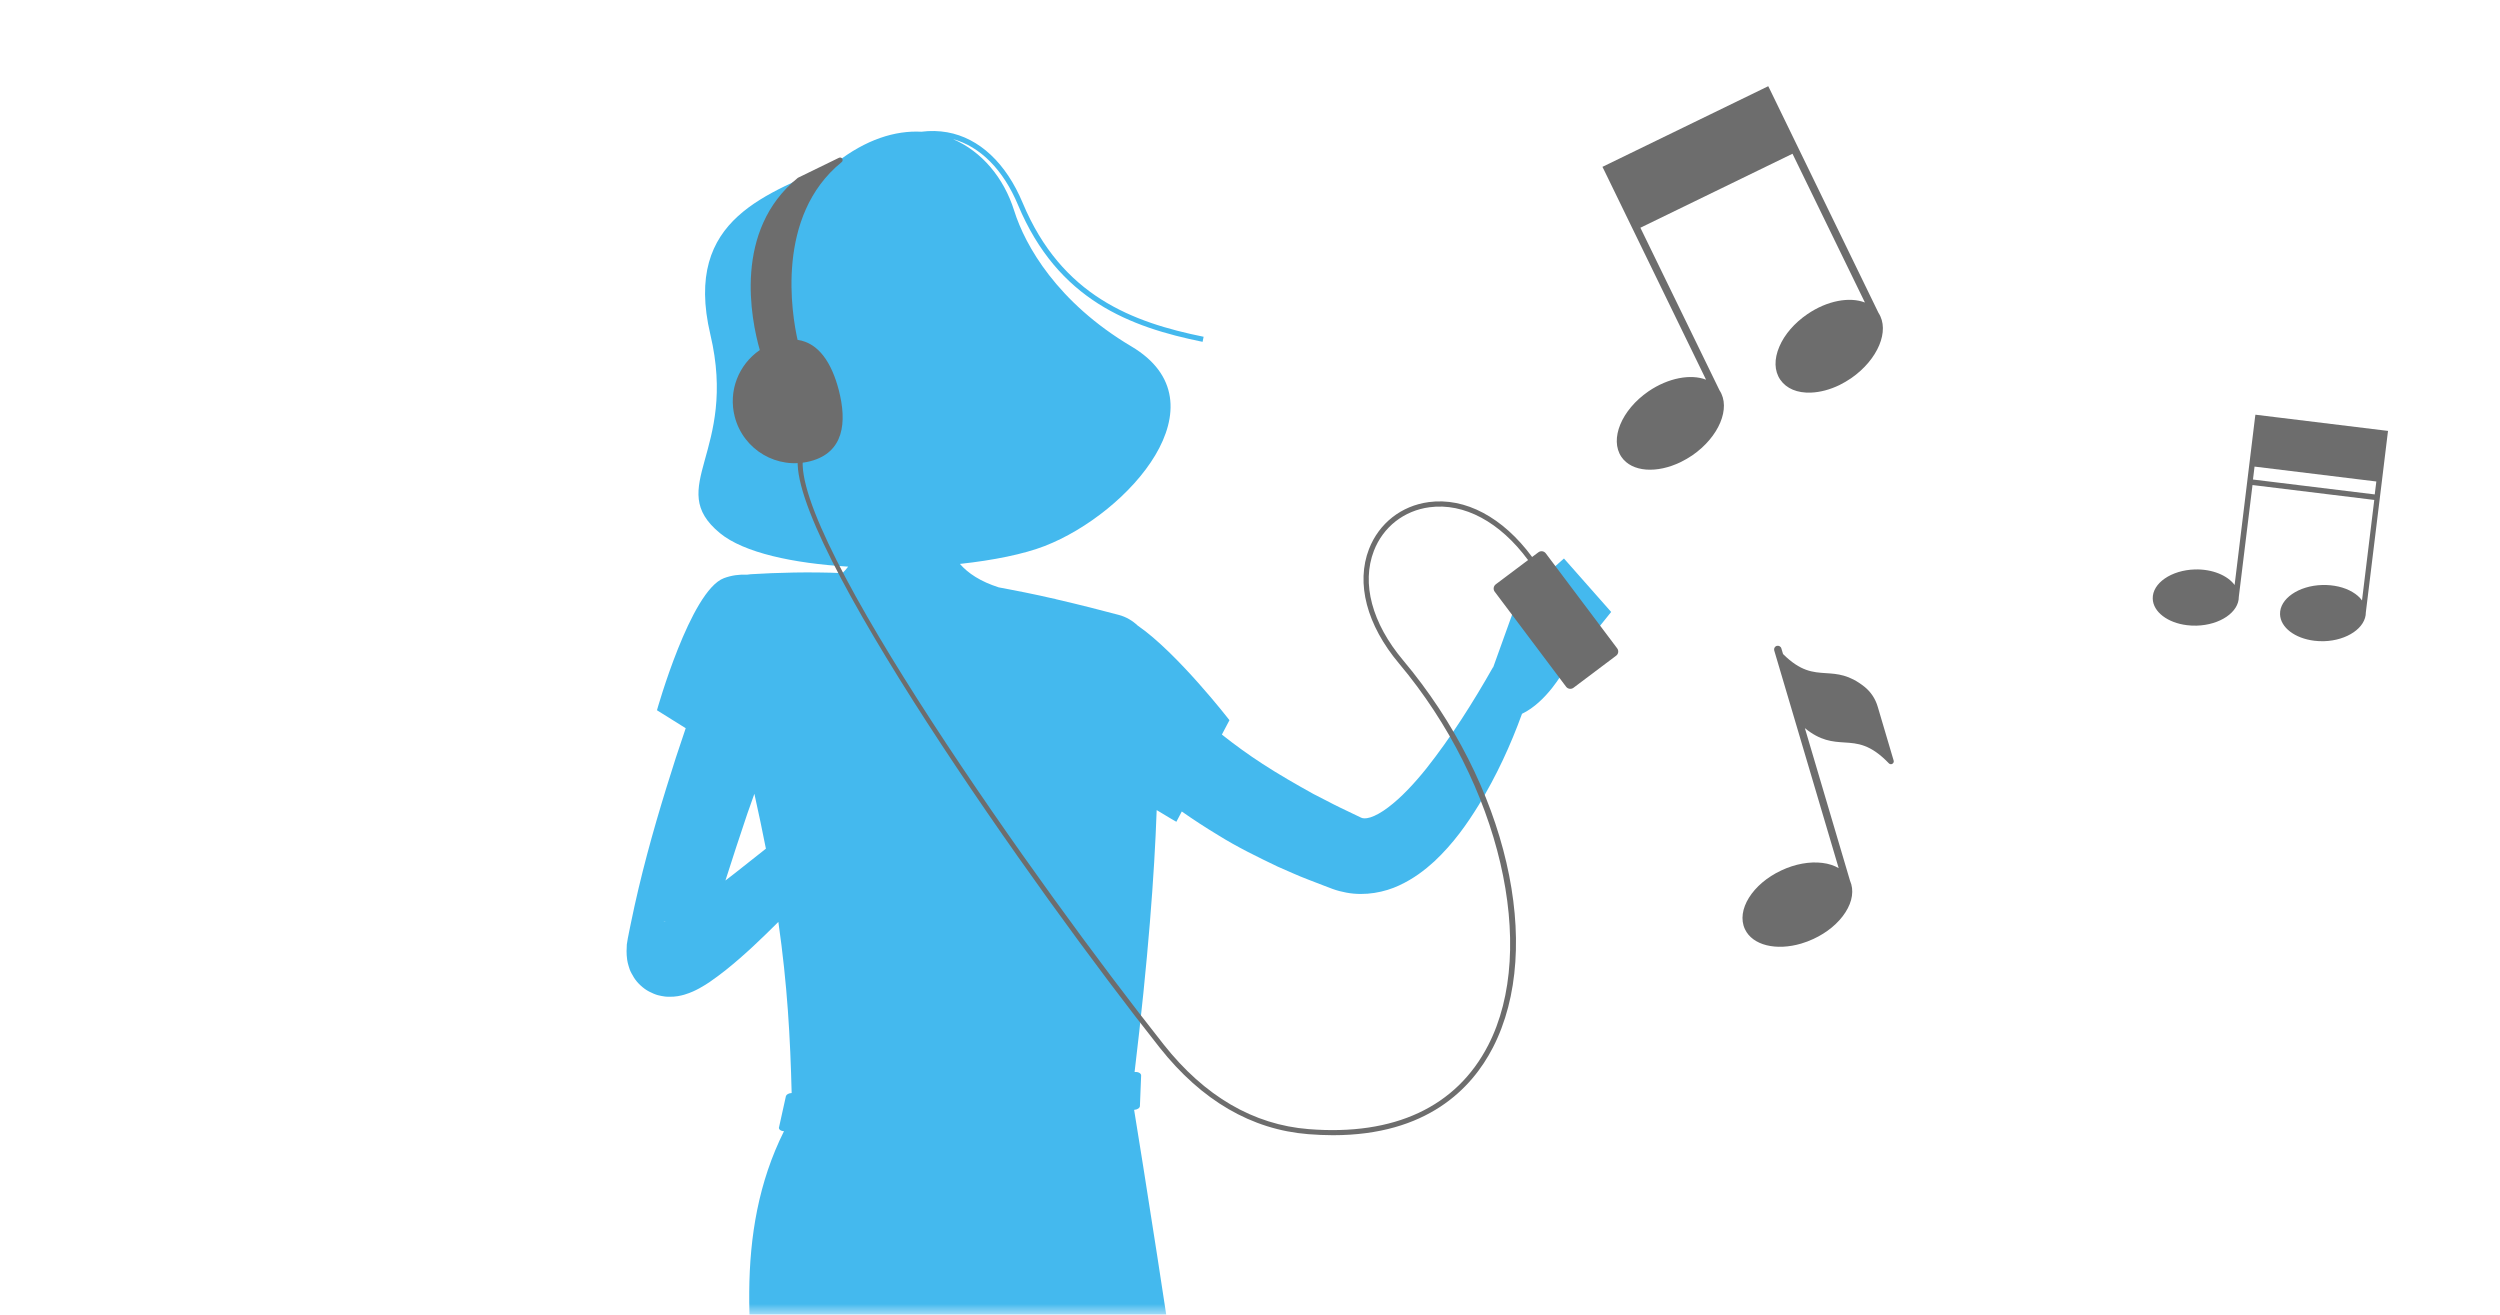 <svg width="116" height="61" viewBox="0 0 116 61" fill="none" xmlns="http://www.w3.org/2000/svg">
<mask id="mask0" mask-type="alpha" maskUnits="userSpaceOnUse" x="0" y="0" width="116" height="61">
<rect width="116" height="61" fill="#C4C4C4"/>
</mask>
<g mask="url(#mask0)">
<path d="M86.514 31.868C85.806 31.303 85.254 31.268 84.719 31.234C84.115 31.195 83.546 31.155 82.733 30.347L82.655 30.086C82.629 29.995 82.533 29.943 82.442 29.969C82.35 29.995 82.298 30.091 82.324 30.182L85.315 40.282C85.106 40.161 84.854 40.074 84.558 40.039C83.967 39.965 83.294 40.087 82.655 40.387C81.312 41.013 80.551 42.234 80.964 43.112C81.316 43.868 82.42 44.125 83.58 43.781C83.767 43.725 83.954 43.655 84.141 43.568C84.78 43.273 85.306 42.834 85.627 42.334C85.958 41.821 86.032 41.3 85.841 40.865L83.746 33.785C84.467 34.376 85.028 34.415 85.575 34.45C86.197 34.489 86.788 34.528 87.644 35.419C87.679 35.454 87.731 35.467 87.775 35.454C87.783 35.45 87.792 35.445 87.805 35.441C87.857 35.41 87.883 35.349 87.866 35.293L87.127 32.794C87.018 32.42 86.805 32.103 86.514 31.868Z" fill="#6D6D6D"/>
<path d="M109.775 28.413L110.514 22.372L110.788 20.12L110.805 19.994L104.651 19.242L104.633 19.368L104.359 21.62L103.686 27.144C103.36 26.701 102.656 26.401 101.847 26.422C100.748 26.453 99.865 27.061 99.887 27.778C99.904 28.395 100.583 28.9 101.473 29.008C101.617 29.026 101.765 29.034 101.921 29.03C103.012 29 103.886 28.404 103.881 27.691L104.516 22.506L110.166 23.197L109.597 27.861C109.492 27.713 109.345 27.583 109.153 27.47C108.775 27.244 108.275 27.131 107.754 27.144C106.654 27.174 105.772 27.783 105.794 28.5C105.811 29.117 106.489 29.621 107.38 29.73C107.523 29.747 107.671 29.756 107.828 29.752C108.906 29.721 109.779 29.126 109.775 28.413ZM104.538 22.25L104.611 21.65L110.262 22.341L110.188 22.941L104.538 22.25Z" fill="#6D6D6D"/>
<path d="M87.162 14.518L83.494 6.973L82.125 4.156L82.046 4L74.353 7.742L74.432 7.899L75.801 10.715L79.16 17.617C78.452 17.343 77.409 17.53 76.487 18.16C75.236 19.021 74.675 20.381 75.236 21.203C75.718 21.907 76.879 21.98 77.991 21.437C78.169 21.35 78.348 21.246 78.522 21.129C79.76 20.277 80.325 18.929 79.786 18.112L76.114 10.567L83.172 7.134L86.532 14.036C85.823 13.762 84.784 13.944 83.859 14.579C83.263 14.987 82.803 15.518 82.564 16.078C82.311 16.665 82.325 17.213 82.607 17.621C82.89 18.03 83.394 18.243 84.033 18.217C84.463 18.199 84.915 18.078 85.354 17.865C85.536 17.773 85.719 17.669 85.897 17.547C87.136 16.687 87.701 15.339 87.162 14.518Z" fill="#6D6D6D"/>
<path d="M72.568 25.914L70.408 27.835L69.282 30.968L69.273 30.964C68.348 32.598 67.305 34.241 66.183 35.658C65.618 36.362 65.01 37.014 64.406 37.466C64.11 37.692 63.81 37.857 63.584 37.927C63.349 37.996 63.236 37.975 63.158 37.94L62.18 37.471C61.763 37.271 61.359 37.045 60.942 36.84C60.138 36.393 59.338 35.936 58.573 35.437C57.921 35.015 57.295 34.559 56.695 34.085L57.047 33.416C57.047 33.416 54.631 30.295 52.788 29.026C52.549 28.8 52.258 28.626 51.923 28.535C51.18 28.335 50.124 28.065 48.981 27.8V27.796C48.903 27.778 48.82 27.761 48.737 27.744C48.42 27.67 48.098 27.6 47.777 27.535C47.699 27.518 47.625 27.505 47.547 27.487C47.303 27.435 47.06 27.387 46.816 27.344C46.799 27.339 46.786 27.339 46.769 27.335C46.625 27.309 46.482 27.279 46.338 27.253C45.499 26.983 44.926 26.609 44.539 26.166C46.108 25.996 47.507 25.71 48.472 25.336C52.38 23.819 56.913 18.695 52.497 16.074C49.055 14.031 47.564 11.389 47.06 9.781C46.577 8.242 45.551 7.021 44.209 6.451C45.478 6.799 46.551 7.868 47.238 9.515C49.089 13.935 52.449 15.179 55.8 15.861L55.848 15.626C52.558 14.957 49.263 13.74 47.455 9.42C46.682 7.568 45.438 6.403 43.952 6.138C43.561 6.069 43.157 6.06 42.753 6.112C41.54 6.047 40.175 6.469 38.784 7.56C35.729 9.003 31.67 10.05 32.96 15.518C34.251 20.981 30.813 22.602 33.404 24.736C34.516 25.653 36.82 26.14 39.354 26.292C39.276 26.401 39.184 26.501 39.089 26.592C37.55 26.527 36.038 26.57 34.838 26.644C34.777 26.648 34.716 26.657 34.656 26.666C34.299 26.648 33.943 26.696 33.591 26.826C32.043 27.405 30.483 32.955 30.483 32.955L31.817 33.789C31.504 34.698 31.209 35.61 30.926 36.532C30.288 38.592 29.714 40.678 29.275 42.825L29.192 43.229L29.153 43.429C29.14 43.499 29.127 43.538 29.101 43.721L29.084 43.829L29.079 43.986C29.075 44.081 29.066 44.172 29.079 44.329C29.084 44.398 29.092 44.468 29.101 44.538C29.114 44.629 29.14 44.737 29.171 44.833L29.218 44.981C29.236 45.029 29.27 45.107 29.305 45.168C29.375 45.298 29.444 45.416 29.544 45.537C29.653 45.668 29.783 45.785 29.918 45.885C30.053 45.98 30.183 46.046 30.327 46.106C30.483 46.172 30.587 46.194 30.7 46.215C30.805 46.237 30.948 46.254 31.018 46.25C31.361 46.259 31.587 46.198 31.748 46.154C32.078 46.054 32.269 45.954 32.448 45.859C32.626 45.763 32.769 45.668 32.913 45.576C33.186 45.389 33.425 45.207 33.66 45.024C34.569 44.298 35.346 43.542 36.116 42.777C36.537 45.724 36.668 48.154 36.733 50.718H36.716C36.598 50.727 36.498 50.779 36.468 50.853L36.151 52.287C36.107 52.391 36.22 52.483 36.377 52.487C31.657 61.966 39.228 73.31 34.942 86.601C31.817 88.826 21.982 87.305 17.488 86.457L17.748 85.397L15.289 85.371L15.05 86.566L14.228 86.279V86.283L11.381 85.292L11.451 85.106C11.503 84.958 11.447 84.797 11.307 84.723L8.226 83.085C7.909 82.915 7.483 83.089 7.365 83.437C6.874 84.875 6.709 85.597 6.057 87.4C5.657 88.513 4.675 90.573 4.119 92.107C3.575 93.607 5.053 94.272 5.418 93.681C7.048 91.073 8.33 90.43 9.473 89.765C9.678 90.212 10.069 90.764 10.403 90.812C10.486 90.825 10.647 90.817 10.751 90.608C10.816 90.478 10.825 90.338 10.768 90.199C10.638 89.873 10.182 89.6 9.843 89.439C9.895 89.369 9.938 89.291 9.964 89.208L10.073 88.913L14.285 90.382L13.998 91.829L15.884 92.92L16.101 92.051C21.86 94.446 38.75 100.517 43.444 91.529C44.73 89.069 45.678 85.01 46.377 80.394C46.425 80.69 46.477 80.985 46.525 81.276C46.534 81.324 46.542 81.372 46.547 81.42C46.616 81.85 46.686 82.281 46.755 82.706C46.782 82.876 46.808 83.041 46.834 83.206C46.868 83.437 46.908 83.667 46.942 83.893C47.533 87.639 48.016 91.099 48.29 93.855C49.302 103.925 48.129 124.248 47.716 130.659L46.842 130.628L47.129 132.836H48.194L48.124 133.74L47.881 136.922L47.59 136.839C47.438 136.796 47.281 136.869 47.221 137.013L45.812 140.203C45.664 140.533 45.873 140.942 46.225 141.037C47.699 141.424 48.429 141.533 50.276 142.05C51.415 142.367 54.735 143.867 56.361 143.993C57.951 144.119 58.199 142.52 57.534 142.32C55.005 141.563 53.588 140.086 52.753 138.977C52.84 139.008 52.927 139.038 53.014 139.06C53.388 139.164 53.744 139.203 53.988 139.082C54.14 139.008 54.235 138.877 54.27 138.695C54.292 138.586 54.261 138.491 54.188 138.417C53.97 138.204 53.34 138.217 52.792 138.278C53.197 138.06 53.566 137.773 53.592 137.521C53.605 137.417 53.566 137.274 53.331 137.178C53.153 137.108 52.975 137.113 52.797 137.195C52.445 137.352 52.171 137.782 52.006 138.099C51.941 138.065 51.871 138.03 51.797 138.013L51.688 137.982L52.084 132.832H53.297L53.749 130.867L53.188 130.846C54.392 124.474 58.308 102.756 57.886 92.316C57.452 81.55 53.362 56.042 52.623 51.496H52.632C52.775 51.487 52.888 51.409 52.892 51.322L52.949 49.905C52.953 49.805 52.823 49.731 52.671 49.74H52.645C53.27 44.529 53.566 40.574 53.67 37.588C54.222 37.927 54.583 38.131 54.583 38.131L54.835 37.653C55.387 38.04 55.948 38.405 56.517 38.748C57.408 39.305 58.347 39.761 59.281 40.209C59.755 40.413 60.229 40.635 60.711 40.817L61.433 41.095L61.833 41.247C62.037 41.321 62.25 41.378 62.467 41.417C63.354 41.586 64.254 41.395 64.914 41.087C65.592 40.774 66.109 40.374 66.557 39.965C67.439 39.135 68.065 38.244 68.621 37.34C69.452 35.967 70.095 34.572 70.621 33.12C71.768 32.572 72.542 31.151 72.542 31.151L74.758 28.395L72.568 25.914ZM10.599 90.282C10.603 90.291 10.608 90.299 10.608 90.308C10.634 90.386 10.625 90.465 10.59 90.538C10.538 90.643 10.477 90.651 10.434 90.643C10.195 90.608 9.817 90.104 9.63 89.678C9.664 89.652 9.695 89.626 9.721 89.595C10.06 89.756 10.49 90.012 10.599 90.282ZM53.905 138.482C53.975 138.499 54.027 138.525 54.062 138.56C54.092 138.591 54.101 138.625 54.092 138.673C54.07 138.795 54.009 138.877 53.909 138.93C53.67 139.047 53.184 138.969 52.558 138.717C52.51 138.651 52.466 138.591 52.427 138.53C52.971 138.443 53.592 138.395 53.905 138.482ZM52.875 137.374C52.988 137.321 53.101 137.313 53.214 137.343C53.231 137.348 53.249 137.352 53.266 137.361C53.423 137.421 53.414 137.491 53.414 137.513C53.388 137.747 52.788 138.134 52.28 138.325C52.245 138.286 52.206 138.247 52.162 138.212C52.31 137.921 52.562 137.517 52.875 137.374ZM30.831 42.76C30.84 42.756 30.861 42.751 30.883 42.747C30.879 42.747 30.87 42.751 30.866 42.756C30.809 42.782 30.757 42.79 30.831 42.76ZM34.103 40.513C33.956 40.63 33.808 40.743 33.66 40.856C33.986 39.822 34.33 38.787 34.677 37.753C34.782 37.444 34.895 37.136 35.003 36.832C35.203 37.731 35.381 38.575 35.538 39.379C35.055 39.757 34.582 40.139 34.103 40.513Z" fill="#44B9EE"/>
<path d="M37.007 15.77C36.746 14.605 35.964 10.028 39.054 7.521C39.102 7.481 39.111 7.416 39.08 7.364C39.05 7.312 38.985 7.295 38.928 7.321L37.02 8.251C34.021 10.685 34.843 14.792 35.255 16.243C34.278 16.908 33.778 18.138 34.095 19.347C34.499 20.885 36.073 21.802 37.607 21.398C39.145 20.994 39.315 19.616 38.915 18.082C38.593 16.861 38.002 15.909 37.007 15.77Z" fill="#6D6D6D"/>
<path d="M75.036 30.082L71.724 25.675C71.642 25.566 71.49 25.544 71.381 25.627L71.09 25.844C69.734 24.002 67.982 23.071 66.296 23.297C65.022 23.467 63.988 24.28 63.523 25.471C62.906 27.061 63.414 29 64.918 30.79C69.603 36.371 71.381 43.986 69.051 48.501C67.578 51.361 64.696 52.709 60.719 52.391C58.155 52.187 55.895 50.866 53.996 48.467C48.202 41.147 36.693 24.923 37.263 21.211L37.032 21.176C36.459 24.91 47.976 41.239 53.813 48.614C55.756 51.066 58.073 52.417 60.706 52.626C61.102 52.656 61.484 52.674 61.849 52.674C66.213 52.674 68.291 50.509 69.269 48.61C71.676 43.938 69.925 36.38 65.105 30.638C63.658 28.917 63.166 27.066 63.749 25.557C64.179 24.449 65.144 23.693 66.331 23.536C67.934 23.323 69.599 24.219 70.903 25.988L70.994 25.918L69.403 27.113C69.295 27.196 69.273 27.348 69.356 27.457L72.667 31.864C72.75 31.973 72.902 31.994 73.011 31.912L74.988 30.425C75.097 30.347 75.119 30.191 75.036 30.082Z" fill="#6D6D6D"/>
</g>
</svg>
